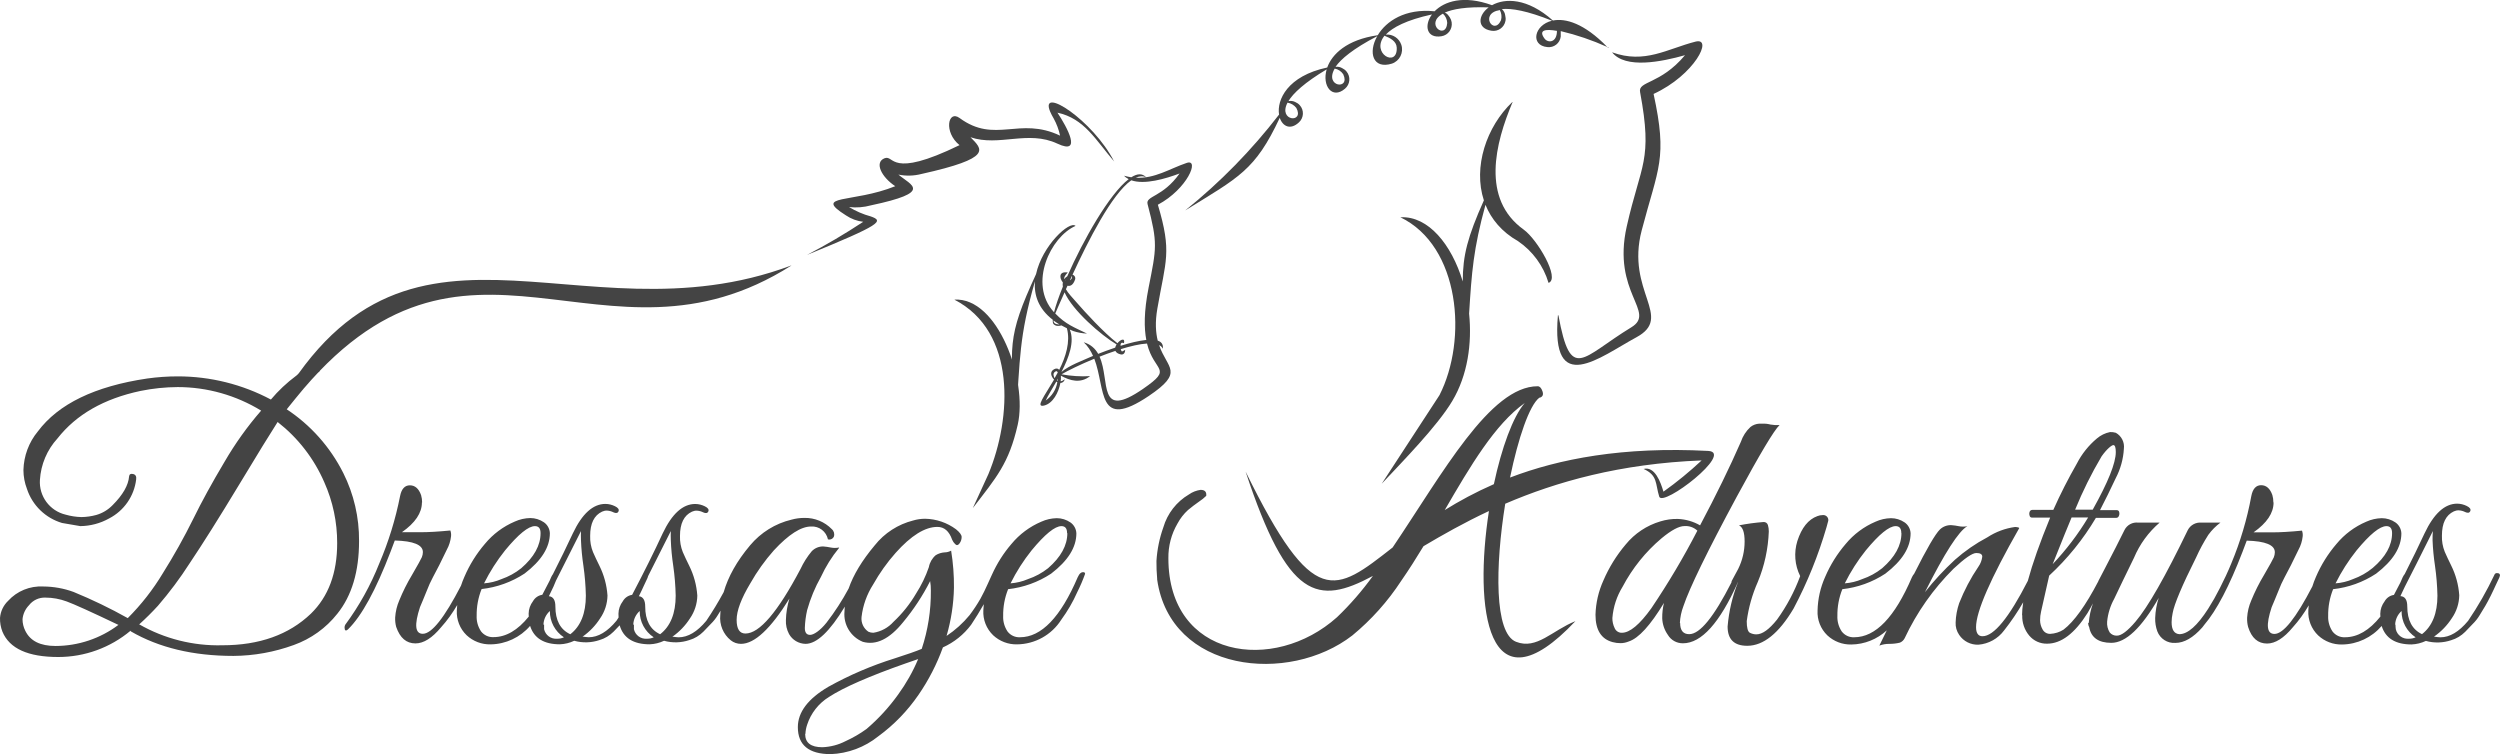 <svg xmlns="http://www.w3.org/2000/svg" id="full_logo" data-name="full logo" viewBox="0 0 389.64 117.57"><defs><style> .cls-1, .cls-2 { fill: #444; } .cls-2 { fill-rule: evenodd; } </style></defs><path class="cls-2" d="m53.5,73.72c-2.04-4.06-5.11-7.51-8.92-10,.72-1.28,1.52-2.5,2.41-3.67.99-1.34,1.79-2,2.41-2,.13,0,.26-.05.36-.14.08-.11.08-.27,0-.38-.07-.17-.31-.25-.71-.25-1.07.14-2.08.59-2.9,1.29-1.45,1.08-2.77,2.32-3.93,3.7-4.46-2.37-9.44-3.61-14.5-3.61-1.59,0-3.18.11-4.76.33-8.17,1.21-13.86,3.96-17.07,8.26-1.4,1.69-2.18,3.81-2.24,6,0,1.01.19,2.01.55,2.95.84,2.56,2.89,4.55,5.47,5.31l2.85.49c1.57-.02,3.12-.43,4.49-1.2,2.32-1.2,3.9-3.48,4.21-6.07.07-.48-.09-.76-.47-.85-.38-.09-.59.03-.63.36-.11,1.39-.97,2.89-2.57,4.49-.7.72-1.57,1.25-2.54,1.53-.76.21-1.54.32-2.33.33-.83-.02-1.66-.15-2.46-.38-2.48-.59-4.17-2.88-4-5.42.15-2.4,1.11-4.68,2.74-6.46,2.93-3.73,7.24-6.19,12.94-7.4,1.91-.39,3.85-.59,5.8-.6,4.59,0,9.09,1.28,13,3.67-2.16,2.48-4.07,5.16-5.72,8-1.91,3.21-3.54,6.17-4.87,8.89-1.43,2.89-3.01,5.71-4.73,8.45-1.53,2.55-3.37,4.9-5.47,7-2.73-1.53-5.55-2.89-8.45-4.08-1.52-.56-3.12-.84-4.73-.85-2.07-.11-4.08.71-5.47,2.24-.73.7-1.18,1.64-1.26,2.65-.02.74.11,1.47.38,2.16,1.1,2.63,3.99,3.94,8.7,3.94,4.12,0,8.11-1.45,11.27-4.1l.03.1c4.39,2.55,9.73,3.83,16,3.83,3.21-.02,6.39-.6,9.41-1.7,2.67-.96,5.02-2.64,6.78-4.87,2.26-2.81,3.39-6.59,3.39-11.33.03-3.68-.81-7.32-2.46-10.61Zm-35.05,23.68c-2.82,2.12-6.26,3.27-9.79,3.28-2.38,0-3.94-.78-4.71-2.35-.29-.57-.44-1.19-.44-1.83.08-.81.43-1.57,1-2.16.61-.79,1.57-1.24,2.57-1.2,1.13,0,2.25.21,3.31.6,1.13.41,3.83,1.63,8.1,3.67h-.04Zm30-1.75c-3.43,3.28-8.03,4.92-13.79,4.92-4.54.12-9.02-1.01-12.96-3.26-.01,0-.02.02-.03.03v-.05s.02.01.03.02c1.02-.92,2-1.89,2.92-2.9,1.79-2.08,3.44-4.28,4.92-6.59,2.08-3.1,4.62-7.14,7.63-12.12,3.01-4.98,5.04-8.29,6.1-9.93,3.18,2.48,5.68,5.71,7.28,9.41,1.33,2.98,2.01,6.21,2,9.47,0,4.67-1.36,8.33-4.1,11Zm80.95,21.91s.03,0,.04,0c.02,0,.03,0,.05,0h-.09Zm39.5-28.37c-.36-.07-.67.19-.93.77-2.67,6.24-5.67,9.36-9,9.36-.76.04-1.48-.3-1.94-.9-.48-.72-.72-1.57-.68-2.43-.02-1.42.24-2.84.77-4.16h-.03c2.4-.26,4.71-1.09,6.73-2.42,2.63-2.01,3.94-4.1,3.94-6.29-.03-.68-.37-1.31-.93-1.7-.63-.43-1.37-.66-2.13-.66-.83.02-1.65.2-2.41.55-1.81.77-3.4,1.96-4.65,3.47-1.24,1.44-2.26,3.06-3.04,4.79,0,0-.01.01-.01.02-.11.22-.33.7-.66,1.45s-.7,1.5-1.12,2.27c-.51.89-1.08,1.75-1.7,2.57-1.03,1.25-2.23,2.33-3.58,3.23.71-2.44,1.1-4.97,1.15-7.52.02-1.93-.13-3.86-.44-5.77-.31.17-.65.27-1,.27-.5.03-.98.18-1.4.44-.56.48-.94,1.14-1.07,1.86-.5,1.45-1.17,2.84-2,4.13-.95,1.62-2.13,3.1-3.5,4.38-.82.92-1.93,1.53-3.15,1.72-.26,0-.53-.05-.77-.16-.76-.51-1.17-1.4-1.07-2.31.21-1.8.83-3.53,1.81-5.06.99-1.76,2.16-3.41,3.5-4.92,2.41-2.7,4.58-4.05,6.51-4.05,1.06,0,1.83.65,2.3,2,.11.26.27.49.47.68.23.24.46.2.68-.11.22-.29.33-.64.33-1,0-.32-.3-.73-.88-1.2-1.39-1.03-3.08-1.61-4.81-1.64-.63,0-1.26.09-1.86.27-2.37.6-4.48,1.96-6,3.88-1.98,2.36-3.33,4.6-4.06,6.72-1,1.86-2.15,3.64-3.44,5.31-1.02,1.28-2.02,1.92-2.57,1.92s-.82-.36-.82-1.07c.03-.94.15-1.87.36-2.79.51-1.81,1.23-3.56,2.16-5.2.74-1.6,1.67-3.1,2.79-4.46l.04-.1c-.44.09-.9.09-1.34,0-.37-.08-.74-.13-1.12-.16-.68-.02-1.34.25-1.81.74-.7.84-1.29,1.77-1.75,2.76-3.54,6.71-6.4,10.07-8.59,10.07-.91,0-1.37-.71-1.37-2.13s.71-3.32,2.13-5.69c1.04-1.84,2.27-3.56,3.67-5.14,2.3-2.48,4.23-3.72,5.8-3.72,1.25-.08,2.37.77,2.63,2,.38.11.78-.08.93-.44.13-.41,0-.87-.33-1.15-1.12-1.15-2.67-1.78-4.27-1.75-.68,0-1.35.09-2,.27-2.53.6-4.79,2.01-6.46,4-2.07,2.46-3.43,4.9-4.12,7.3-.83,1.53-1.73,3.02-2.71,4.47-1.42,1.71-2.86,2.57-4.32,2.57-.32-.02-.63-.05-.94-.1-.01,0-.02.02-.03.02l-.03-.03s.04,0,.06,0c1.08-.76,2-1.72,2.71-2.83.73-1.05,1.13-2.29,1.15-3.56-.11-1.62-.54-3.2-1.26-4.65-.38-.76-.71-1.47-1-2.13-.32-.8-.47-1.66-.44-2.52,0-1.94.62-3.2,1.86-3.78.24-.11.5-.17.77-.16.35.02.69.11,1,.27.4.19.67.13.79-.16.12-.29-.06-.55-.55-.79-.47-.23-.98-.36-1.5-.36-1.93,0-3.62,1.53-5.07,4.59-1.31,2.84-2.9,6.03-4.76,9.57-.61.09-1.15.46-1.45,1-.43.56-.67,1.24-.68,1.94,0,.2.01.39.02.59-.11.17-.22.34-.33.51-1.42,1.71-2.86,2.57-4.32,2.57-.32-.02-.63-.05-.94-.1-.01,0-.02.02-.03.02l-.03-.03s.04,0,.06,0c1.08-.76,2-1.72,2.71-2.83.73-1.05,1.13-2.29,1.15-3.56-.11-1.62-.54-3.2-1.26-4.65-.38-.76-.71-1.47-1-2.13-.32-.8-.47-1.66-.44-2.52,0-1.94.62-3.2,1.86-3.78.24-.11.5-.17.77-.16.35.02.69.11,1,.27.4.19.67.13.79-.16.12-.29-.06-.55-.55-.79-.47-.23-.98-.36-1.5-.36-1.93,0-3.62,1.53-5.07,4.59-.9,1.95-1.95,4.08-3.11,6.37-.09.12-.18.26-.26.44-.08.2-.17.38-.25.57-.37.72-.74,1.44-1.14,2.19-.61.09-1.15.46-1.45,1-.43.56-.67,1.24-.68,1.94,0,.15.01.31.02.46-1.72,2.13-3.55,3.2-5.5,3.2-.76.04-1.48-.3-1.94-.9-.48-.72-.72-1.57-.68-2.43-.02-1.42.24-2.84.77-4.16h-.03c2.4-.26,4.71-1.09,6.73-2.42,2.63-2.01,3.94-4.1,3.94-6.29-.03-.68-.37-1.31-.93-1.7-.63-.43-1.37-.66-2.13-.66-.83.02-1.65.2-2.41.55-1.81.77-3.4,1.96-4.65,3.47-1.32,1.54-2.4,3.27-3.2,5.14-.2.45-.38.91-.53,1.38-2.58,4.99-4.56,7.5-5.95,7.5-1.21,0-1.35-1.39-.44-4.16.3-.73.66-1.53,1-2.41.34-.88.67-1.62,1-2.22.33-.6.65-1.23,1-1.91.35-.68.74-1.48,1.18-2.41.36-.65.58-1.37.66-2.11.03-.3-.01-.6-.11-.88-1.86.18-3.39.27-4.62.27h-2.93c2.08-1.46,3.12-3.01,3.12-4.65l.03.02c0-.39-.05-.78-.16-1.15-.36-1.02-.95-1.53-1.75-1.53s-1.31.57-1.53,1.7c-.71,3.59-1.79,7.1-3.23,10.46-1.35,3.41-3.13,6.62-5.31,9.57-.06.12-.1.25-.11.38,0,.55.19.66.55.33,2.11-2.06,4.32-6.09,6.62-12.09l.66-1.75c2.92.08,4.38.68,4.38,1.81,0,.27-.06.54-.16.79-.11.27-.62,1.19-1.53,2.76-.77,1.28-1.44,2.62-2,4-.36.83-.57,1.72-.63,2.63-.02.5.03,1,.16,1.48.59,1.71,1.58,2.57,3,2.57,1.28,0,2.61-.84,4-2.52.96-1.06,1.79-2.23,2.51-3.46-.02.28-.05.56-.06.83-.08,1.45.48,2.87,1.53,3.88,1.01.94,2.34,1.45,3.72,1.42,2.39-.03,4.63-1.09,6.17-2.88.6,1.9,2.14,2.87,4.64,2.87.78-.03,1.54-.22,2.24-.55,1.29.36,2.67.32,3.94-.11.83-.24,1.58-.7,2.19-1.31l.95-.99c.57,1.97,2.13,2.96,4.68,2.96.78-.03,1.54-.22,2.24-.55,1.29.36,2.67.32,3.94-.11.83-.24,1.58-.7,2.19-1.31l1.15-1.2c.42-.41.79-.87,1.09-1.37l.43-.7c-.01.23-.04.46-.04.68-.15,1.51.46,2.99,1.64,3.94.45.36,1.01.55,1.59.55,2.11,0,4.63-2.35,7.55-7.06-.33,1.08-.52,2.21-.55,3.34-.04.76.13,1.52.49,2.19.52.93,1.5,1.51,2.57,1.53,1.75,0,3.79-1.94,6.12-5.8-.02.26-.05.52-.05.77-.19,2.03.97,3.94,2.85,4.71,2.08.59,4.17-.43,6.29-3.06,1.64-1.97,3.05-4.12,4.21-6.4.08.49.12.98.11,1.48.03,3.08-.45,6.15-1.42,9.08-.87.37-2.28.86-4.21,1.48-3.59,1.12-7.05,2.6-10.34,4.43-3.17,1.86-4.76,3.96-4.76,6.29,0,2.79,1.7,4.19,5.09,4.21,2.72-.1,5.34-1.08,7.46-2.79,2.44-1.78,4.55-3.97,6.26-6.46,1.58-2.29,2.85-4.77,3.8-7.39,1.74-.78,3.26-2,4.4-3.53.7-1.04,1.35-2.11,1.97-3.2-.03.32-.06.64-.07.96-.08,1.45.48,2.87,1.53,3.88,1.01.94,2.34,1.45,3.72,1.42,2.8-.03,5.39-1.47,6.89-3.83.98-1.34,1.82-2.77,2.49-4.29.47-.93.88-1.89,1.23-2.87,0-.13-.09-.25-.22-.27Zm-8.12-3.41c2.08-2.52,3.63-3.78,4.65-3.78.59,0,.88.36.88,1.09h.04c0,1.91-1,3.73-3,5.47-.94.74-2,1.32-3.14,1.7-.86.37-1.78.59-2.71.66.91-1.83,2.01-3.55,3.28-5.14Zm-82.06,0c2.08-2.52,3.63-3.78,4.65-3.78.59,0,.88.36.88,1.09,0,1.91-1,3.73-3.01,5.47-.92.74-1.97,1.31-3.09,1.7-.86.37-1.78.59-2.71.66.91-1.83,2.01-3.55,3.28-5.14Zm8.08,13.77c-.94.07-1.79-.56-2-1.48-.01-.24-.01-.47,0-.71h-.1c.03-.82.39-1.59,1-2.13-.02,1.65.81,3.2,2.19,4.1-.34.16-.71.23-1.09.22Zm2.1-.71h-.04c-1.53-.72-2.3-2.16-2.3-4.31,0-1.01-.34-1.54-1.01-1.61.09-.2.19-.39.28-.59.31-.6.58-1.22.83-1.85.9-1.77,2.2-4.33,3.89-7.71-.02.47-.02.95,0,1.42.05,1.34.18,2.67.38,4,.22,1.54.35,3.09.38,4.65,0,2.75-.81,4.76-2.41,6Zm11.9.71c-.94.07-1.79-.56-2-1.48-.01-.24-.01-.47,0-.71h-.1c.03-.82.39-1.59,1-2.13-.02,1.65.81,3.2,2.19,4.1-.34.16-.71.23-1.09.22Zm2.1-.71h-.04c-1.53-.72-2.3-2.16-2.3-4.31,0-1-.34-1.53-.99-1.61.02-.03.03-.06.05-.09.33-.65.56-1.19.71-1.5.15-.31.31-.65.47-1,.1-.17.16-.35.21-.54.88-1.72,2.05-4.05,3.54-7.02-.02.47-.02.95,0,1.42.05,1.34.18,2.67.38,4,.22,1.54.35,3.09.38,4.65,0,2.75-.81,4.76-2.41,6Zm37.08,9.41c-1.42,1.98-3.07,3.78-4.92,5.36-1.03.75-2.14,1.39-3.31,1.92-1.11.57-2.33.88-3.58.93-1.79,0-2.68-.69-2.68-2.08h.04c.02-.49.11-.97.27-1.43.58-1.79,1.79-3.33,3.39-4.32,2.31-1.5,6.31-3.25,12-5.25l1.91-.66c-.82,1.96-1.87,3.81-3.12,5.53Zm144.97-27.09h0c0-.07,0-.14,0-.21-.06-.43-.45-.72-.88-.67-.28,0-.56.06-.82.16-1.41.51-2.45,1.8-3.12,3.88-.56,1.81-.41,3.77.44,5.47-.89,2.41-2.1,4.69-3.61,6.78-1.23,1.53-2.28,2.3-3.23,2.3-.35,0-.69-.09-1-.25-.33-.17-.49-.81-.49-1.81.28-2.11.86-4.16,1.72-6.1,1.04-2.5,1.62-5.17,1.72-7.88,0-.34-.04-.68-.14-1-.09-.3-.37-.49-.68-.47-1.29.1-2.56.27-3.83.52.59.26.88,1.09.88,2.52,0,1.48-.34,2.94-1,4.27l-1,1.86c-.04.08-.05.16-.05.24-2.73,5.38-4.92,8.07-6.58,8.07-.95,0-1.42-.58-1.42-1.75l-.04.02c.04-.9.23-1.79.55-2.63.95-2.84,3.72-8.53,8.32-17.07,3.61-6.67,5.83-10.39,6.67-11.16-.47.03-.94,0-1.4-.08-.56-.14-.91-.14-1-.14h-.77c-.5.03-.98.21-1.37.52-.69.64-1.2,1.44-1.5,2.33-1.75,4-3.87,8.33-6.35,13-1.06-.61-2.25-.95-3.47-1-.92-.02-1.83.11-2.71.38-2.13.63-4.02,1.89-5.42,3.61-1.43,1.69-2.6,3.58-3.47,5.61-.76,1.68-1.18,3.49-1.23,5.33,0,2.37.89,3.8,2.68,4.27.4.11.81.16,1.23.16.44,0,.88-.1,1.29-.27,1.53-.5,3.35-2.5,5.47-6-.19.78-.28,1.58-.27,2.38.03.93.34,1.84.88,2.6.49.83,1.39,1.32,2.35,1.31,2.88,0,5.74-3.18,8.56-9.5.01-.02.03-.04.04-.06-.89,2.22-1.44,4.56-1.64,6.95,0,2,1.02,3,3.06,3,2.51,0,4.92-1.93,7.22-5.8,2.14-4.04,3.86-8.3,5.14-12.69l.27-1Zm-27.57,13.63c-1.83,2.55-3.36,3.83-4.6,3.83-.48.02-.93-.27-1.12-.71-.24-.49-.37-1.04-.36-1.59.14-1.73.68-3.39,1.59-4.87,1.52-2.88,3.58-5.45,6.07-7.55,1.53-1.27,2.72-1.91,3.58-1.91.74-.05,1.46.21,2,.71h.01c-2.15,4.17-4.55,8.2-7.17,12.09Zm131.77-5.47c-.17,0-.33.1-.38.27-1.18,2.49-2.55,4.89-4.1,7.17-1.42,1.71-2.86,2.57-4.32,2.57-.34-.02-.67-.05-1-.11l.05-.03c1.09-.76,2.02-1.73,2.74-2.85.73-1.05,1.13-2.29,1.15-3.56-.11-1.62-.54-3.2-1.26-4.65-.38-.76-.71-1.47-1-2.13-.32-.8-.47-1.66-.44-2.52,0-1.94.62-3.2,1.86-3.78.24-.11.5-.17.77-.16.35.02.69.11,1,.27.4.19.67.13.79-.16.12-.29-.06-.55-.55-.79-.47-.23-.98-.36-1.5-.36-1.93,0-3.63,1.55-5.09,4.65-.9,1.94-1.93,4.05-3.08,6.32-.11.13-.21.28-.31.49-.12.29-.25.56-.37.84-.33.63-.65,1.26-1,1.92-.61.09-1.15.46-1.45,1-.43.56-.67,1.24-.68,1.94,0,.15.01.29.02.44-1.72,2.14-3.56,3.22-5.52,3.22-.76.04-1.48-.3-1.94-.9-.48-.72-.72-1.57-.68-2.43-.02-1.42.24-2.84.77-4.16h-.03c2.4-.26,4.71-1.09,6.73-2.42,2.63-2.01,3.94-4.1,3.94-6.29-.03-.68-.37-1.31-.93-1.7-.63-.43-1.37-.66-2.13-.66-.83.02-1.65.2-2.41.55-1.81.77-3.4,1.96-4.65,3.47-1.32,1.54-2.4,3.27-3.2,5.14-.22.48-.39.97-.55,1.47-2.56,4.94-4.53,7.41-5.91,7.41-1.21,0-1.35-1.39-.44-4.16.3-.73.66-1.53,1-2.41.34-.88.67-1.62,1-2.22.33-.6.65-1.23,1-1.91.35-.68.74-1.48,1.18-2.41.36-.65.58-1.37.66-2.11.03-.3-.01-.6-.11-.88-1.86.18-3.39.27-4.62.27h-2.93c2.08-1.46,3.12-3.01,3.12-4.65l-.03-.02c0-.39-.05-.78-.16-1.15-.36-1.02-.95-1.53-1.75-1.53s-1.31.57-1.53,1.7c-.66,3.6-1.71,7.12-3.12,10.5-.24.61-.52,1.21-.79,1.81-.01.02-.02.04-.03.07-.64,1.36-1.25,2.56-1.84,3.61-.31.53-.62,1.06-.95,1.58-1.68,2.62-3.18,3.95-4.49,3.95-.8-.07-1.2-.69-1.2-1.86,0-.48.06-.95.16-1.42.25-1.42,1.48-4.32,3.67-8.7.54-1.21,1.18-2.38,1.89-3.5.53-.73,1.17-1.37,1.89-1.91h-2.95c-.88-.08-1.72.37-2.13,1.15-3.51,7.26-6.22,12.02-8.15,14.28-1.24,1.46-2.21,2.19-2.9,2.19-.43.02-.84-.16-1.12-.49-.32-.51-.46-1.1-.41-1.7.12-1.24.49-2.44,1.09-3.53.73-1.55,1.76-3.68,3.09-6.4.89-2.12,2.26-4,4-5.5h-3.34c-.88-.1-1.73.36-2.13,1.15-.8,1.63-1.82,3.63-3.06,6l-1,1.92s-.01.06-.03.09c-1.96,3.75-3.77,6.27-5.41,7.52-.62.4-1.34.62-2.08.66-.5.02-.97-.26-1.2-.71-.24-.42-.37-.9-.38-1.39,0-.47.05-.94.16-1.4l1.26-5.58c2.85-2.63,5.3-5.66,7.28-9h3.17c.19,0,.35-.12.41-.3.09-.19.1-.4.05-.6-.03-.18-.18-.3-.36-.3h-2.63c.8-1.54,1.62-3.21,2.46-5,.74-1.42,1.17-2.97,1.26-4.57.13-1.01-.37-2-1.26-2.49-.29-.09-.6-.12-.9-.11-.76.15-1.46.5-2.05,1-1.29,1.08-2.35,2.41-3.12,3.91-1.34,2.34-2.57,4.75-3.67,7.22h-3.28c-.19,0-.35.12-.41.3-.07.19-.07.41,0,.6.03.18.18.3.36.3h2.84c-1.61,3.91-2.76,7.19-3.48,9.86-2.94,5.75-5.3,8.63-7.07,8.63-.65,0-1-.47-1-1.42,0-2.41,2.24-7.55,6.73-15.43l-.04-.07c-.19-.07-.39-.11-.6-.11-1.54.21-3.02.76-4.32,1.61-1.82.96-3.52,2.14-5.06,3.5-1.69,1.56-3.26,3.25-4.68,5.06,3.08-6.13,5.29-9.56,6.62-10.29-.44.09-.9.09-1.34,0-.37-.08-.74-.13-1.12-.16-.67-.04-1.32.2-1.81.66-.72.7-2.07,3.01-4.03,6.92-.12.13-.23.3-.34.53-2.67,6.24-5.67,9.36-9,9.36-.76.04-1.48-.3-1.94-.9-.48-.72-.72-1.57-.68-2.43-.02-1.42.24-2.84.77-4.16h-.03c2.4-.26,4.71-1.09,6.73-2.42,2.63-2.01,3.94-4.1,3.94-6.29-.03-.68-.37-1.31-.93-1.7-.63-.43-1.37-.66-2.13-.66-.83.02-1.65.2-2.41.55-1.81.77-3.4,1.96-4.65,3.47-1.32,1.54-2.4,3.27-3.2,5.14-.74,1.65-1.14,3.42-1.18,5.23-.08,1.45.48,2.87,1.53,3.88,1.01.94,2.34,1.45,3.72,1.42,2.08-.02,4.05-.83,5.54-2.21-.5,1.04-.89,1.85-1.16,2.38.51-.19,1.05-.28,1.59-.27.54,0,1.08-.06,1.61-.19.32-.13.58-.37.74-.68,1.89-4.03,4.46-7.69,7.61-10.83,1.75-1.64,2.94-2.46,3.56-2.46s.93.19.93.57c-.07.56-.27,1.1-.6,1.56-1.21,1.78-2.21,3.69-3,5.69-.33.97-.52,1.98-.55,3-.04.69.16,1.37.55,1.94.67,1,1.8,1.57,3,1.53,1.59-.13,3.05-.94,4-2.22,1.1-1.39,2.09-2.86,2.98-4.39-.11.74-.18,1.42-.18,2.01h.03c-.04,1.17.35,2.3,1.09,3.18.69.82,1.72,1.29,2.79,1.26,2.19,0,4.29-1.59,6.29-4.76.3-.5.57-1.01.85-1.52-.35.98-.57,2-.65,3.05l-.1-.02c0,.23.05.46.16.66.3,1.64,1.45,2.46,3.45,2.46,2.26,0,4.72-2.33,7.39-7-.33,1.01-.51,2.06-.55,3.12-.02.71.09,1.41.33,2.08.44,1.16,1.58,1.9,2.82,1.81,1.37,0,2.77-.81,4.19-2.41.12-.14.22-.29.33-.43,1.9-2.22,3.88-5.99,5.94-11.35l.66-1.75c2.92.08,4.38.68,4.38,1.81,0,.27-.06.54-.16.79-.11.27-.62,1.19-1.53,2.76-.77,1.28-1.44,2.62-2,4-.36.83-.57,1.72-.63,2.63-.02.5.03,1,.16,1.48.54,1.71,1.53,2.57,2.95,2.57,1.27,0,2.61-.84,4-2.52.95-1.05,1.78-2.21,2.49-3.43-.02.27-.05.53-.06.8-.08,1.45.48,2.87,1.53,3.88,1.01.94,2.34,1.45,3.72,1.42,2.4-.03,4.64-1.1,6.18-2.89.6,1.91,2.14,2.88,4.65,2.88.78-.03,1.54-.22,2.24-.55,1.29.36,2.67.32,3.94-.11.83-.24,1.58-.7,2.19-1.31l1.15-1.2c.42-.41.79-.87,1.09-1.37l.9-1.48c.24-.4.52-.94.85-1.59.33-.65.56-1.19.71-1.5.15-.31.31-.65.47-1,.11-.2.2-.41.25-.63,0-.29-.16-.38-.49-.38Zm-21.86-3.54c2.08-2.52,3.63-3.78,4.65-3.78.59,0,.88.36.88,1.09,0,1.91-1,3.71-3.01,5.42-.92.76-1.97,1.35-3.09,1.75-.86.37-1.78.59-2.71.66.91-1.83,2.01-3.55,3.28-5.14Zm-39.74-14.66c.83-1.17,1.58-1.75,1.83-1.75s.38.36.38,1.09c0,1.7-1.2,4.7-3.61,9v-.02h-2.73c1.17-2.87,2.55-5.65,4.13-8.32Zm-4.68,9.53h2.58c-1.57,2.62-3.43,5.06-5.53,7.28,1.53-3.83,2.51-6.26,2.95-7.28Zm-32.07,5.13c2.08-2.52,3.63-3.78,4.65-3.78.59,0,.88.36.88,1.09h.02c0,1.91-1,3.73-3,5.47-.93.74-1.99,1.32-3.12,1.7-.86.37-1.78.59-2.71.66.91-1.83,2.01-3.55,3.28-5.14Zm84.6,13.77c-.94.07-1.79-.56-2-1.48-.03-.24-.05-.47-.05-.71h-.05c.03-.82.39-1.59,1-2.13-.02,1.65.81,3.2,2.19,4.1-.34.16-.71.23-1.09.22Zm2.09-.71h0c-1.53-.72-2.3-2.16-2.3-4.31,0-1.05-.36-1.58-1.07-1.62.09-.19.19-.38.27-.58.16-.31.3-.63.45-.95.9-1.74,2.34-4.6,4.34-8.61-.04.47-.06.95-.05,1.42.05,1.34.18,2.67.38,4,.22,1.54.35,3.09.38,4.65,0,2.75-.81,4.76-2.41,6Zm-141.2,1.19c-3.42-1.33-3.25-11.84-1.69-21.52,7.94-3.41,17.87-6.25,30.61-6.75-1.87,1.75-3.86,3.38-5.95,4.87-.44-1.5-1.35-4-3.09-3.54,2.22,1,1.81,2.32,2.43,4.31.53,1.73,11.73-6.9,7.64-7.12-13.31-.7-23.24,1.23-30.89,4.15,1.27-6.14,3.01-11.26,4.57-12.45.03,0,.06,0,.1-.01.44-.15.56-.49.38-1s-.43-.77-.74-.77c-7.42,0-14.81,13.55-22.61,25.13-9.04,7.07-12.3,9.8-22.89-11.78h-.01c6.58,19.88,11.17,20.85,19.83,16.21-1.67,2.31-3.54,4.47-5.6,6.44-9.83,8.82-26.28,6.45-26.28-9.18-.03-1.9.46-3.78,1.42-5.42.42-.79.98-1.51,1.64-2.11.54-.45,1.12-.89,1.72-1.31.4-.26.78-.56,1.12-.9.07-.62-.22-.93-.88-.93-.65.09-1.27.33-1.81.71-1.94,1.14-3.37,2.98-4,5.14-.6,1.68-.96,3.45-1.07,5.23-.01.92.03,1.84.11,2.76v.13c2.06,14.48,20.5,16.41,30.42,8.72,2.95-2.43,5.52-5.3,7.61-8.5,1.21-1.74,2.36-3.56,3.48-5.41,2.97-1.76,6.33-3.67,10.2-5.48-2.34,15.04-.36,31.84,13.48,17.16-3.63,1.45-6.03,4.49-9.25,3.22Zm-11.12-20.53c3.99-6.87,7.8-13.35,12.47-16.69-1.85,2.15-3.61,7.02-4.81,12.65-2.88,1.26-5.41,2.64-7.66,4.04Zm-76.43-32.8c6.77-.43,11.46,12.53,9.88,19.49-1.38,6.08-3.35,8.24-7,13l2.43-5.3c3.63-8.72,4.41-22.19-5.31-27.19Z"></path><path class="cls-1" d="m241.35,44.09c-.79-2.65-2.47-4.95-4.76-6.51-2.54-1.44-4.17-3.43-5.07-5.66-1.89,6.89-2.15,10.51-2.55,16.96.47,4.65-.23,9.61-2.62,13.61-2.33,3.93-7.87,9.55-11,12.9l9-13.8c4.41-8.65,3.22-23.24-6.1-27.73h.1c4.25-.18,7.87,4.2,9.63,10.01,0-4.06.75-6.95,3.29-12.64-1.7-5.19.39-11.49,4.44-15.33h.04c-2.73,6.45-4.93,15.11,1.73,19.89,2.1,1.5,5.73,7.65,3.87,8.3Zm22.9-37.6c-4.39,1.12-7.9,3.52-13,1.66,2.08,2.63,7.72,1.48,11.37.45-3.86,4.61-7.38,4-7,5.77,2,10.74.13,11.09-2.08,20.91-2.35,10.41,4.67,13.33.7,15.74-7.72,4.7-9.41,8.67-11.35-1.87l-.08-.02c-1.13,12.83,6.54,6.52,12.23,3.44,5.88-3.19-1.69-7.09.83-16.67,2.59-9.87,4.05-11.14,1.85-21.26,6.4-2.94,9.36-8.87,6.53-8.15Zm-49.61-.85c-3.74,1.95-5.66,3.56-6.49,4.78.37-.06.75.02,1.07.22.25.12.47.29.64.5.68.81.57,2.01-.24,2.69-1.99,1.7-3.6-.45-2.85-3.02-3.45,2.06-5.21,3.72-5.96,4.95.37-.08.75-.02,1.08.15.26.11.49.27.68.48.71.77.65,1.98-.12,2.68-1.32,1.24-2.55.64-2.99-.71-3.85,8.23-6.39,9.27-14.74,14.44,5.45-4.38,10.36-9.4,14.63-14.94-.37-2.29,1.31-6.02,7.51-7.34.74-2.07,3.03-4.33,7.87-5.03,1.31-2.18,4.26-4.2,8.86-3.73,1.5-1.53,4.49-2.57,8.95-.95,2-1.11,5.49-1.17,9.49,2.39,1.95-.39,4.88.42,8.47,4.12-2.33-1.05-4.76-1.88-7.25-2.47v.49c0,.12,0,.24,0,.36-.12,1.03-1.06,1.77-2.09,1.64-2.69-.26-2.07-3.44.73-4.11-3.87-1.56-6.34-1.97-7.81-1.81.29.26.48.61.52,1,.07.27.09.55.04.82-.18,1.03-1.16,1.73-2.2,1.55-2.27-.36-2.1-2.39-.42-3.64-3.5-.12-5.63.27-6.85.82.34.11.49.31.79.74.15.23.25.49.29.76.16,1.04-.55,2.02-1.59,2.18-2.29.38-2.76-1.66-1.48-3.4-3.98.87-6.15,2.03-7.19,3.14,1.07-.09,2.06.56,2.41,1.58.41,1.22-.25,2.54-1.47,2.95-2.97.92-3.72-1.75-2.28-4.28Zm28.02-.83c-1.81-.32-2.93-.14-1.93,1.21.53.71,1.93.66,1.93-1.21Zm-8.9-3.24c-3.26.51-.93,4.06.18,1.58.15-.53.08-1.1-.18-1.58Zm-8.87.56c-2.92,1.57.46,4.2.67,1.45-.02-.55-.26-1.07-.67-1.45h0Zm-24.22,13.87c-1.54,2.92,2.68,3.24,1.37.82-.34-.44-.83-.73-1.37-.82Zm7.35-5.31c-1.67,2.88,2.51,3.38,1.33.88-.31-.46-.79-.78-1.33-.88Zm9.67-3.28c-.05-1.01-1.06-1.5-1.91-1.84-2.21,2.76,2.06,5.07,1.91,1.84Zm33.02,0c-.07-.03-.14-.06-.21-.09.05.06.11.1.16.16l.05-.07Z"></path><path class="cls-2" d="m123.31,41.38h.04c-29.42,18.68-50.69-12.26-77.3,20.73-3.63,4.49-2.94,3.62-5.54,7.2l1.13-2.93c20.37-39.93,48-12.37,81.67-25Zm57.15-9.47c2.22,7.42,1.23,8.63-.08,16.19-.37,2.13-.25,3.73.06,4.99.57.19.88.58.8,1.26-.12-.25-.32-.44-.59-.57,1.25,3.7,4.03,4.14-1.63,7.95-8.12,5.45-6.65-1.08-8.47-5.82-2.18.9-4.1,1.84-5.11,2.43,1.47.27,2.97.37,4.46.28-1.49,1.17-3.09.75-4.56-.07.02.29.02.59-.03.88.23-.05.45-.16.62-.33-.03.34-.32.59-.66.58-.28,1.48-1.16,3.2-2.55,3.53-1.39.33.06-1.47,1.56-4.05-.48-.5-.71-1.23,0-1.61.36-.19.63-.13.8.1,1.03-2.05,1.77-4.39,1.2-6.49-.3-.14-.58-.29-.85-.44-.42.11-.87.14-1.2-.18-.13-.1-.17-.35-.15-.7-2.25-1.73-2.95-3.88-2.78-5.99-2.49,8.73-2.3,11.82-2.98,21.63-.88-11.52-1.48-12.72,3.15-22.75.96-4.45,5.25-8.4,6.16-7.52h0c-3.91,1.71-7.37,9.01-3.41,13.39.02.02.04.04.06.06.26-1.03.73-2.41,1.37-3.98-.04-.24-.04-.46,0-.66-.56-.69-.66-1.78.77-1.55-.48.48-.61.82-.56,1.04.11-.17.28-.32.48-.45,2.5-5.68,6.57-12.84,9.57-15.14-.27-.14-.52-.31-.72-.53.39.11.77.18,1.13.24.91-.58,1.71-.65,2.31,0-.5-.23-1.04-.19-1.62.07,2.99.17,5.26-1.4,7.95-2.31,2.05-.69.12,4.06-4.5,6.52Zm-13.38,11.07c-.11.24-.22.48-.33.71.23-.13.39-.37.33-.71Zm-.89.44c-.07.11-.12.22-.16.32,0,0,.01,0,.02,0,.05-.11.1-.22.14-.33Zm-1.05,7.16c-.34-.2-.66-.42-.95-.63.01.41.29.6.95.63Zm-.78,8.37c.14-.23.27-.48.41-.73,0,0,0,0,0,0,0,0,0,0,0,0,.02-.04.04-.07.06-.11h.04c-.08-.28-.24-.35-.51-.11-.27.24-.16.61,0,.95Zm.43.62l-.15-.09h-.01c-.69,1.21-1.34,2.25-1.65,2.94.96-.67,1.62-1.69,1.81-2.85Zm.1-.55h-.01l-.15.28.1.06.06-.34Zm5.47-3.54c-.35-.8-.81-1.53-1.45-2.13h.02c1.08.33,1.77.99,2.23,1.8.72-.29,1.65-.63,2.65-.97.04-.17.11-.34.22-.5-2.37-1.39-6.91-5.33-8.11-8.12-.38.86-.69,1.57-.92,2.07-.21.48-.39.88-.53,1.23,1.62,1.69,2.96,2.16,4.95,3.13-.73-.03-1.45-.16-2.14-.39-.19-.08-.37-.16-.55-.24.79,1.87-.14,4.38-1.3,6.62,1.19-1.04,3.43-1.83,4.34-2.26.1-.05.31-.14.59-.25Zm8.42-1.94c-1.15.07-2.59.41-4.11.88.16.55.25.35.7.1,0,.42-.22.82-.69.72-.48-.11-.73-.31-.84-.55-.82.27-1.66.58-2.47.9,1.7,3.75-.39,9.98,6.82,4.99,4.75-3.29,1.7-2.5.58-7.03Zm5.09-26.51c-2.21.83-5.48,1.8-7.55,1.07-3.05,2.15-6.74,9.46-9.16,14.71.26.08.44.31.43.59,0,.09-.03.17-.06.24-.29.8-.73,1-1.15.89-.08.19-.17.37-.25.55.33.62,1,1.29,1.82,2.23,1.04,1.2,4.08,4.55,6.21,6.18.48-.59,1.23-.89,1.02,0-.35-.14-.48-.09-.56.33.03.02.06.04.09.06,1.36-.43,2.78-.78,3.95-.9-.35-1.81-.39-4.37.36-8.16,1.22-6.17,1.46-6.86-.16-13-.36-1.32,2.35-1.04,5-4.8Zm-19.06-4.64c3.92,1.85,1.5-2.56,0-4.83,4.21.91,5.97,4.28,8.83,7.6-3.3-6.42-11.64-11.84-9.98-7.79.16.38.35.74.56,1.09.46.84.8,1.74,1,2.68-6.38-3.03-10.12,1.33-15.67-2.75-1.81-1.31-2.5,2.23,0,4.23-11.02,5.37-10.11,1.41-11.7,2.05-1.59.64-.5,2.9,1.68,4.35-6.68,2.69-12.92,1.24-7.68,4.55.8.54,1.73.89,2.69,1-2.83,1.87-5.75,3.59-8.76,5.16,11.63-4.76,12-5.27,9.94-6-1.19-.32-2.33-.82-3.39-1.46,1.15.13,2.31.04,3.43-.27,9.75-2.07,6.26-3.11,4.26-4.79,1.18.24,2.4.21,3.57-.09,11.24-2.5,9.54-3.82,7.67-5.73,4.44,1.51,8.97-1.16,13.55,1Zm8.87,2.82s-.03-.03-.04-.05c0,.01.01.03.02.04h.02Zm7.59,29.2s-.02-.03-.03-.05c0,.02,0,.03,0,.05h.03Zm-6.05-.89s-.02,0-.04-.01c0,0,0,0,0,.01h.04Z"></path></svg>